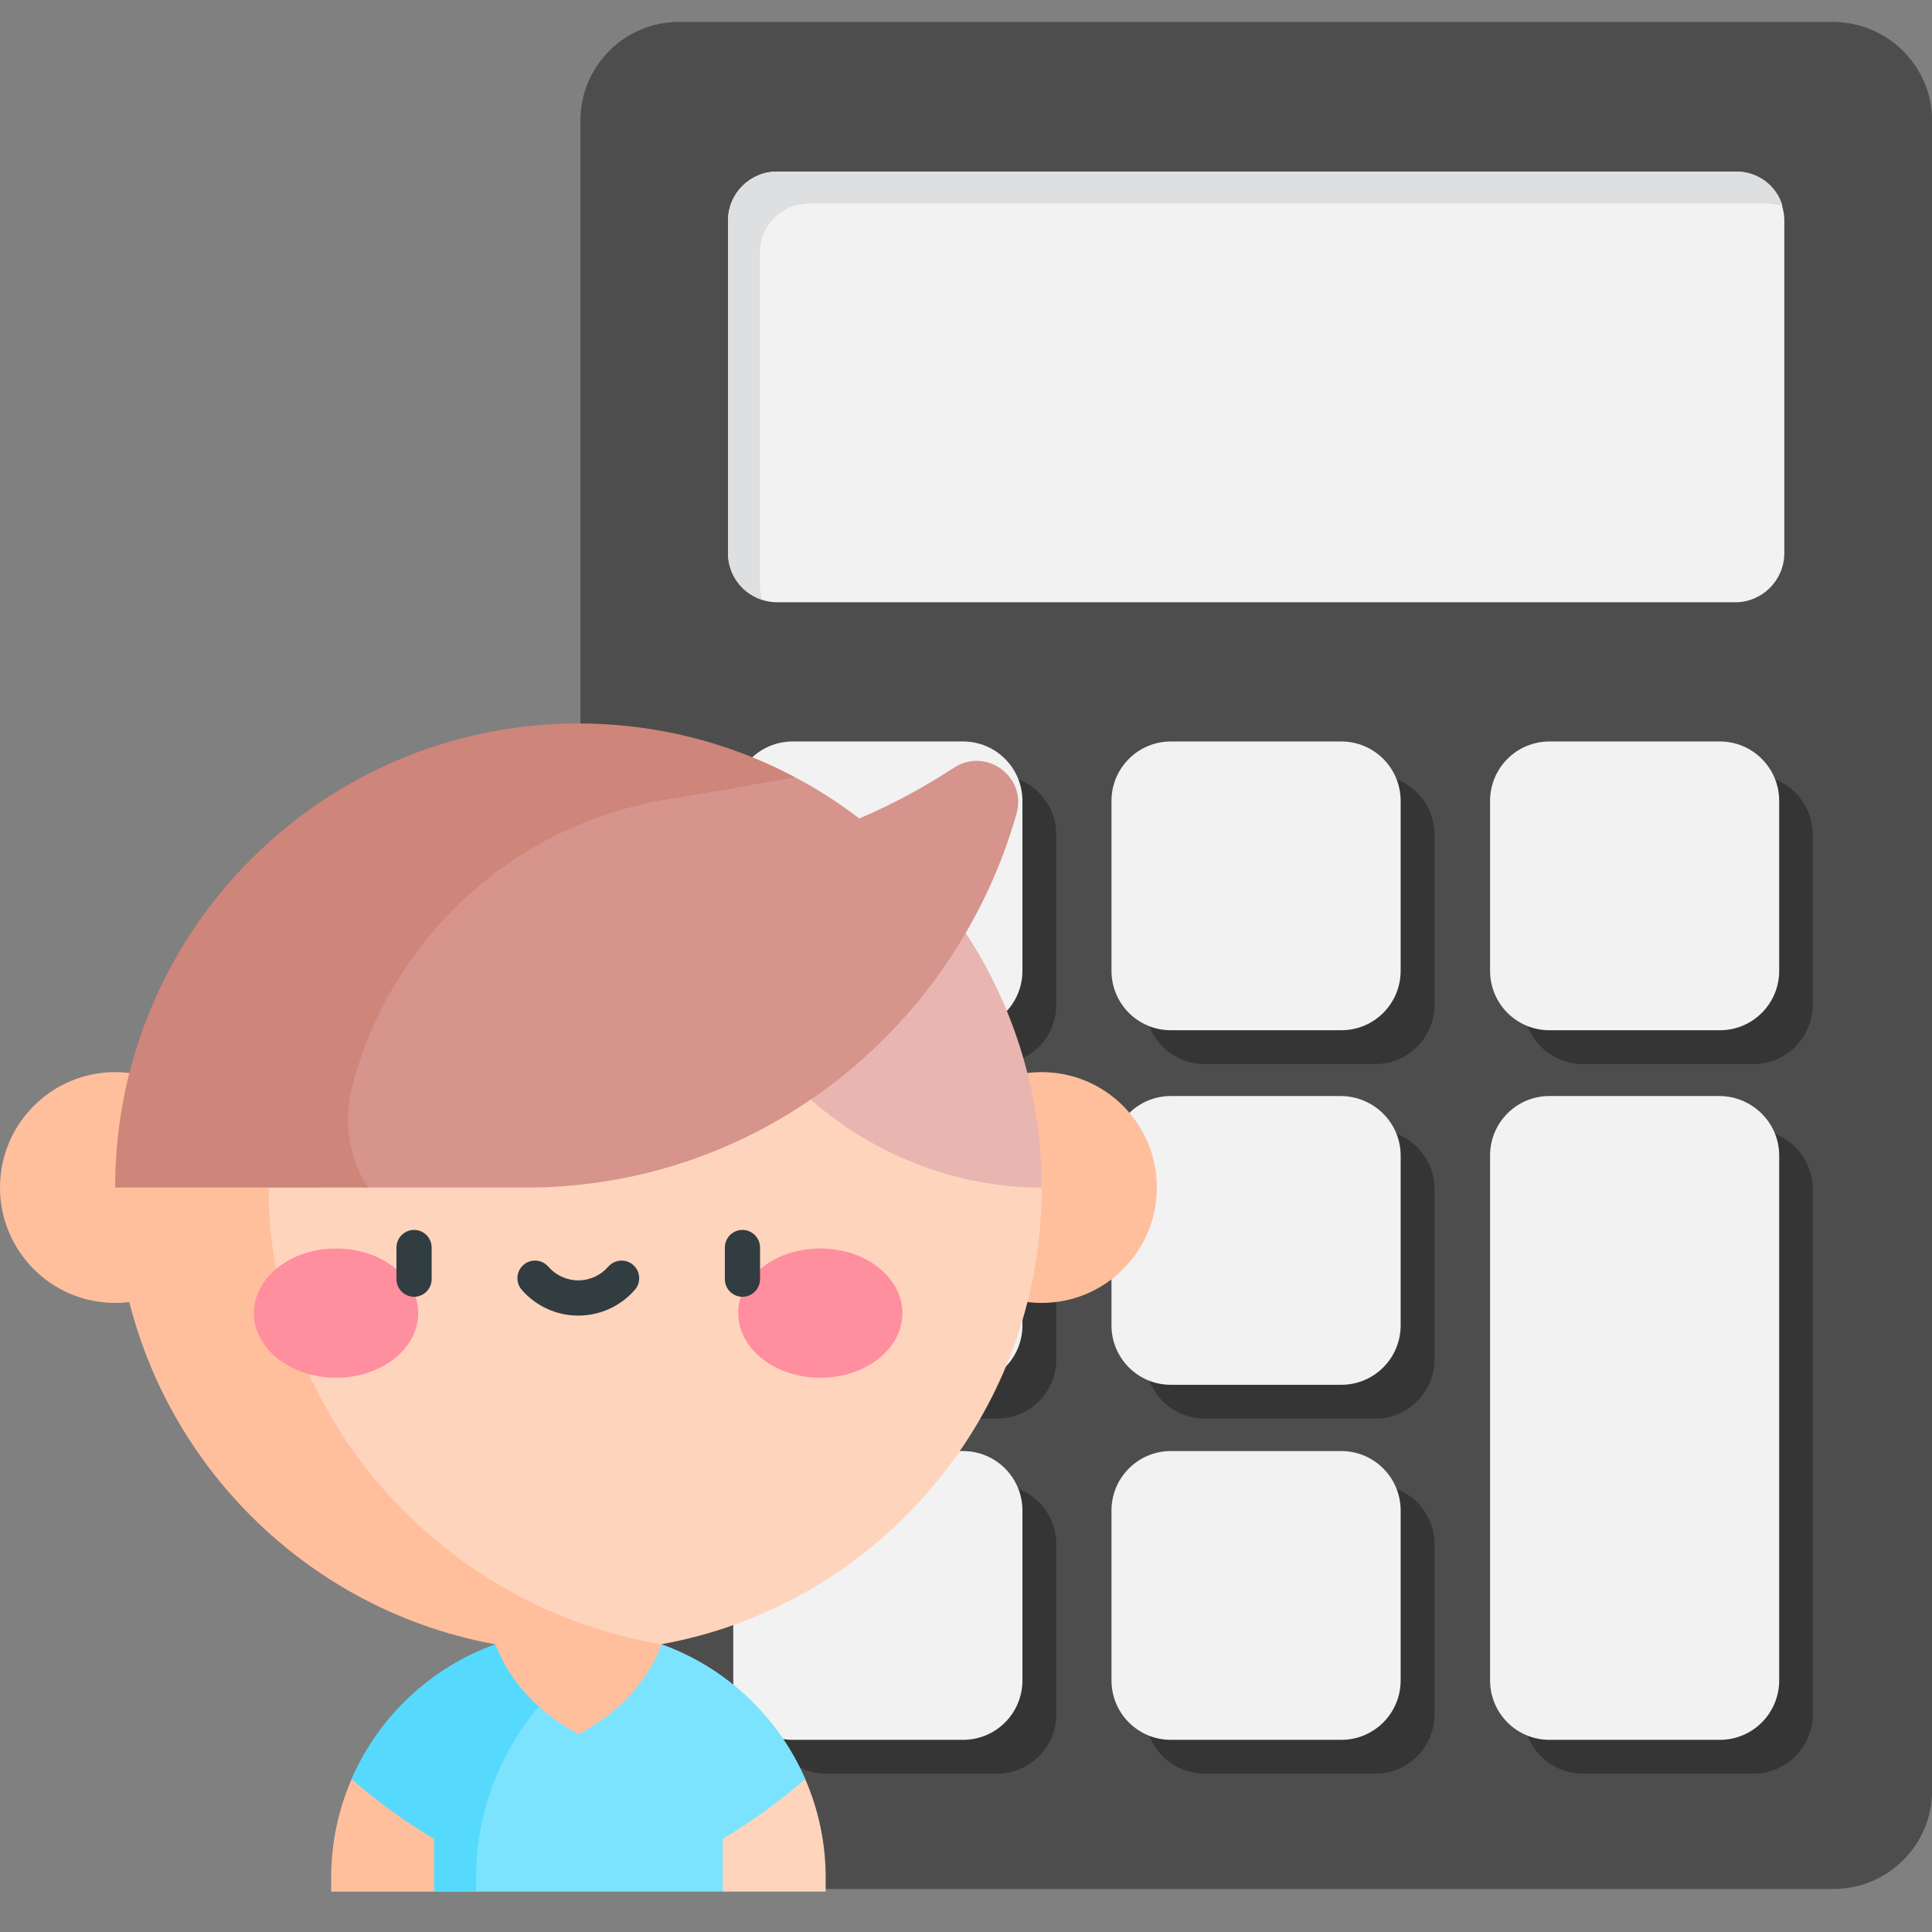 <svg width="43" height="43" viewBox="0 0 43 43" fill="none" xmlns="http://www.w3.org/2000/svg">
<rect x="0" y="0" width="43" height="43" fill="#808080" stroke="none"/>
<path d="M43.003 2.685V39.846C43.003 41.06 42.022 42.042 40.811 42.042H15.11C13.899 42.042 12.918 41.06 12.918 39.846V2.685C12.918 1.472 13.899 0.489 15.11 0.489H40.811C42.022 0.499 43.003 1.482 43.003 2.685Z" fill="#4D4D4D"/>
<path d="M23.51 18.579V22.36C23.51 23.092 22.919 23.683 22.189 23.683H18.395C17.665 23.683 17.074 23.092 17.074 22.36V18.579C17.074 17.848 17.665 17.256 18.395 17.256H22.189C22.919 17.256 23.51 17.848 23.51 18.579Z" fill="#353535"/>
<path d="M31.928 18.579V22.36C31.928 23.092 31.337 23.683 30.607 23.683H26.813C26.083 23.683 25.492 23.092 25.492 22.36V18.579C25.492 17.848 26.083 17.256 26.813 17.256H30.607C31.337 17.256 31.928 17.848 31.928 18.579Z" fill="#353535"/>
<path d="M40.346 18.579V22.36C40.346 23.092 39.755 23.683 39.024 23.683H35.231C34.501 23.683 33.91 23.092 33.91 22.36V18.579C33.91 17.848 34.501 17.256 35.231 17.256H39.024C39.755 17.256 40.346 17.848 40.346 18.579Z" fill="#353535"/>
<path d="M23.51 26.47V30.25C23.51 30.982 22.919 31.574 22.189 31.574H18.395C17.665 31.574 17.074 30.982 17.074 30.25V26.47C17.074 25.738 17.665 25.146 18.395 25.146H22.189C22.919 25.146 23.51 25.738 23.51 26.47Z" fill="#353535"/>
<path d="M31.928 26.47V30.25C31.928 30.982 31.337 31.574 30.607 31.574H26.813C26.083 31.574 25.492 30.982 25.492 30.25V26.47C25.492 25.738 26.083 25.146 26.813 25.146H30.607C31.337 25.146 31.928 25.738 31.928 26.47Z" fill="#353535"/>
<path d="M23.51 34.372V38.153C23.51 38.885 22.919 39.476 22.189 39.476H18.395C17.665 39.476 17.074 38.885 17.074 38.153V34.372C17.074 33.64 17.665 33.049 18.395 33.049H22.189C22.919 33.049 23.51 33.64 23.51 34.372Z" fill="#353535"/>
<path d="M31.928 34.372V38.153C31.928 38.885 31.337 39.476 30.607 39.476H26.813C26.083 39.476 25.492 38.885 25.492 38.153V34.372C25.492 33.64 26.083 33.049 26.813 33.049H30.607C31.337 33.049 31.928 33.64 31.928 34.372Z" fill="#353535"/>
<path d="M40.346 26.47V38.152C40.346 38.884 39.755 39.475 39.024 39.475H35.231C34.501 39.475 33.91 38.884 33.91 38.152V26.47C33.91 25.738 34.501 25.146 35.231 25.146H39.024C39.755 25.146 40.346 25.738 40.346 26.47Z" fill="#353535"/>
<path d="M16.203 12.312V4.911C16.203 4.31 16.694 3.818 17.294 3.818H38.622C39.222 3.818 39.713 4.31 39.713 4.911V12.312C39.713 12.913 39.222 13.405 38.622 13.405H17.304C16.694 13.405 16.203 12.913 16.203 12.312Z" fill="#F2F2F2"/>
<path d="M39.673 4.581C39.563 4.551 39.453 4.531 39.333 4.531H18.005C17.404 4.531 16.914 5.012 16.914 5.624V13.014C16.914 13.124 16.934 13.244 16.964 13.345C16.513 13.214 16.203 12.793 16.203 12.302V4.912C16.203 4.3 16.694 3.819 17.294 3.819H38.632C39.122 3.809 39.543 4.129 39.673 4.581Z" fill="#DEDFE0"/>
<path d="M22.756 17.826V21.607C22.756 22.339 22.165 22.93 21.435 22.93H17.641C16.911 22.93 16.32 22.339 16.32 21.607V17.826C16.32 17.095 16.911 16.503 17.641 16.503H21.435C22.165 16.503 22.756 17.095 22.756 17.826Z" fill="#F2F2F2"/>
<path d="M31.174 17.826V21.607C31.174 22.339 30.583 22.93 29.853 22.93H26.059C25.329 22.93 24.738 22.339 24.738 21.607V17.826C24.738 17.095 25.329 16.503 26.059 16.503H29.853C30.583 16.503 31.174 17.095 31.174 17.826Z" fill="#F2F2F2"/>
<path d="M39.599 17.826V21.607C39.599 22.339 39.009 22.93 38.278 22.93H34.485C33.755 22.93 33.164 22.339 33.164 21.607V17.826C33.164 17.095 33.755 16.503 34.485 16.503H38.278C39.009 16.503 39.599 17.095 39.599 17.826Z" fill="#F2F2F2"/>
<path d="M22.756 25.717V29.497C22.756 30.23 22.165 30.821 21.435 30.821H17.641C16.911 30.821 16.32 30.23 16.32 29.497V25.717C16.32 24.985 16.911 24.394 17.641 24.394H21.435C22.165 24.404 22.756 24.995 22.756 25.717Z" fill="#F2F2F2"/>
<path d="M31.174 25.717V29.497C31.174 30.23 30.583 30.821 29.853 30.821H26.059C25.329 30.821 24.738 30.23 24.738 29.497V25.717C24.738 24.985 25.329 24.394 26.059 24.394H29.853C30.583 24.404 31.174 24.995 31.174 25.717Z" fill="#F2F2F2"/>
<path d="M22.756 33.62V37.4C22.756 38.132 22.165 38.723 21.435 38.723H17.641C16.911 38.723 16.32 38.132 16.32 37.4V33.62C16.32 32.888 16.911 32.296 17.641 32.296H21.435C22.165 32.296 22.756 32.888 22.756 33.62Z" fill="#F2F2F2"/>
<path d="M31.174 33.62V37.4C31.174 38.132 30.583 38.723 29.853 38.723H26.059C25.329 38.723 24.738 38.132 24.738 37.4V33.62C24.738 32.888 25.329 32.296 26.059 32.296H29.853C30.583 32.296 31.174 32.888 31.174 33.62Z" fill="#F2F2F2"/>
<path d="M39.599 25.717V37.399C39.599 38.131 39.009 38.723 38.278 38.723H34.485C33.755 38.723 33.164 38.131 33.164 37.399V25.717C33.164 24.985 33.755 24.394 34.485 24.394H38.278C39.009 24.404 39.599 24.995 39.599 25.717Z" fill="#F2F2F2"/>
<path d="M14.725 36.596C14.144 36.388 13.518 36.275 12.874 36.275C12.225 36.275 11.602 36.389 11.023 36.596L7.824 39.595L9.658 42.101H16.089L17.924 39.595C17.328 38.227 16.181 37.119 14.725 36.596Z" fill="#7CE3FF"/>
<path d="M12.874 36.275C12.225 36.275 11.602 36.389 11.023 36.596C9.621 37.099 8.443 38.173 7.824 39.595L9.658 42.101H10.597V41.792C10.6 39.395 12.027 37.332 14.077 36.408C13.688 36.321 13.285 36.275 12.874 36.275Z" fill="#55DAFE"/>
<path d="M11.027 36.598C11.352 37.452 12.003 38.128 12.879 38.597C13.754 38.128 14.404 37.452 14.729 36.598L11.027 36.598Z" fill="#FFBF9D"/>
<path d="M9.661 40.928C9.58 40.879 9.498 40.829 9.417 40.778C8.85 40.422 8.305 40.017 7.827 39.596C7.534 40.269 7.371 41.012 7.371 41.793V42.102H9.661V41.793V40.928H9.661Z" fill="#FFBF9D"/>
<path d="M2.563 28.999C3.979 28.999 5.127 27.849 5.127 26.431C5.127 25.012 3.979 23.862 2.563 23.862C1.148 23.862 0 25.012 0 26.431C0 27.849 1.148 28.999 2.563 28.999Z" fill="#FFBF9D"/>
<path d="M23.184 28.999C24.6 28.999 25.748 27.849 25.748 26.431C25.748 25.012 24.6 23.862 23.184 23.862C21.769 23.862 20.621 25.012 20.621 26.431C20.621 27.849 21.769 28.999 23.184 28.999Z" fill="#FFBF9D"/>
<path d="M12.873 16.102L2.562 26.432L7.183 32.761C8.943 35.171 11.744 36.595 14.724 36.595C15.077 36.531 15.424 36.449 15.764 36.35C20.051 35.098 23.184 31.131 23.184 26.432L12.873 16.102Z" fill="#FFD4BD"/>
<path d="M5.98 26.433H2.562C2.562 31.132 5.695 35.098 9.983 36.351C10.9 36.618 11.87 36.763 12.873 36.763C13.496 36.763 14.114 36.707 14.724 36.596C9.843 35.78 5.98 31.554 5.98 26.433Z" fill="#FFBF9D"/>
<path d="M7.48 30.664C8.489 30.664 9.307 30.02 9.307 29.226C9.307 28.431 8.489 27.787 7.48 27.787C6.471 27.787 5.652 28.431 5.652 29.226C5.652 30.02 6.471 30.664 7.48 30.664Z" fill="#FF8E9E"/>
<path d="M18.257 30.664C19.266 30.664 20.085 30.02 20.085 29.226C20.085 28.431 19.266 27.787 18.257 27.787C17.248 27.787 16.43 28.431 16.43 29.226C16.43 30.02 17.248 30.664 18.257 30.664Z" fill="#FF8E9E"/>
<path d="M21.493 20.764L18.857 22.098L18.043 24.473C19.437 25.696 21.263 26.431 23.183 26.432C23.183 24.339 22.561 22.391 21.493 20.764Z" fill="#E8B5B1"/>
<path d="M21.229 17.089C20.566 17.523 19.863 17.901 19.126 18.217C18.683 17.878 18.211 17.573 17.715 17.309L5.402 19.313L7.546 25.96C7.637 26.241 7.898 26.432 8.192 26.431L11.92 26.43C17.032 26.333 21.283 22.823 22.624 18.113C22.859 17.288 21.946 16.619 21.229 17.089Z" fill="#D6948C"/>
<path d="M14.582 16.243C14.026 16.15 13.455 16.102 12.873 16.102C9.933 16.102 7.28 17.335 5.402 19.313C3.642 21.166 2.563 23.672 2.562 26.432L8.191 26.431C7.744 25.755 7.639 24.917 7.849 24.132C8.376 22.172 9.561 20.475 11.178 19.312C12.235 18.551 13.477 18.018 14.84 17.791L17.714 17.309C16.751 16.794 15.697 16.429 14.582 16.243Z" fill="#CE857A"/>
<path d="M9.216 27.374C9 27.374 8.824 27.55 8.824 27.766V28.47C8.824 28.687 9 28.862 9.216 28.862C9.432 28.862 9.607 28.687 9.607 28.47V27.766C9.607 27.55 9.432 27.374 9.216 27.374Z" fill="#313D40"/>
<path d="M16.524 27.374C16.308 27.374 16.133 27.55 16.133 27.766V28.47C16.133 28.687 16.308 28.862 16.524 28.862C16.741 28.862 16.916 28.687 16.916 28.47V27.766C16.916 27.55 16.741 27.374 16.524 27.374Z" fill="#313D40"/>
<path d="M14.092 28.153C13.929 28.011 13.681 28.028 13.539 28.191C13.37 28.385 13.127 28.497 12.871 28.497C12.615 28.497 12.371 28.385 12.203 28.191C12.06 28.028 11.813 28.011 11.65 28.153C11.487 28.296 11.47 28.543 11.612 28.707C11.93 29.072 12.388 29.281 12.871 29.281C13.353 29.281 13.812 29.072 14.13 28.707C14.272 28.543 14.255 28.296 14.092 28.153Z" fill="#313D40"/>
<path d="M17.921 39.595C17.374 40.076 16.74 40.537 16.086 40.927V42.101H18.377V41.792C18.377 41.011 18.214 40.268 17.921 39.595Z" fill="#FFD4BD"/>
</svg>
